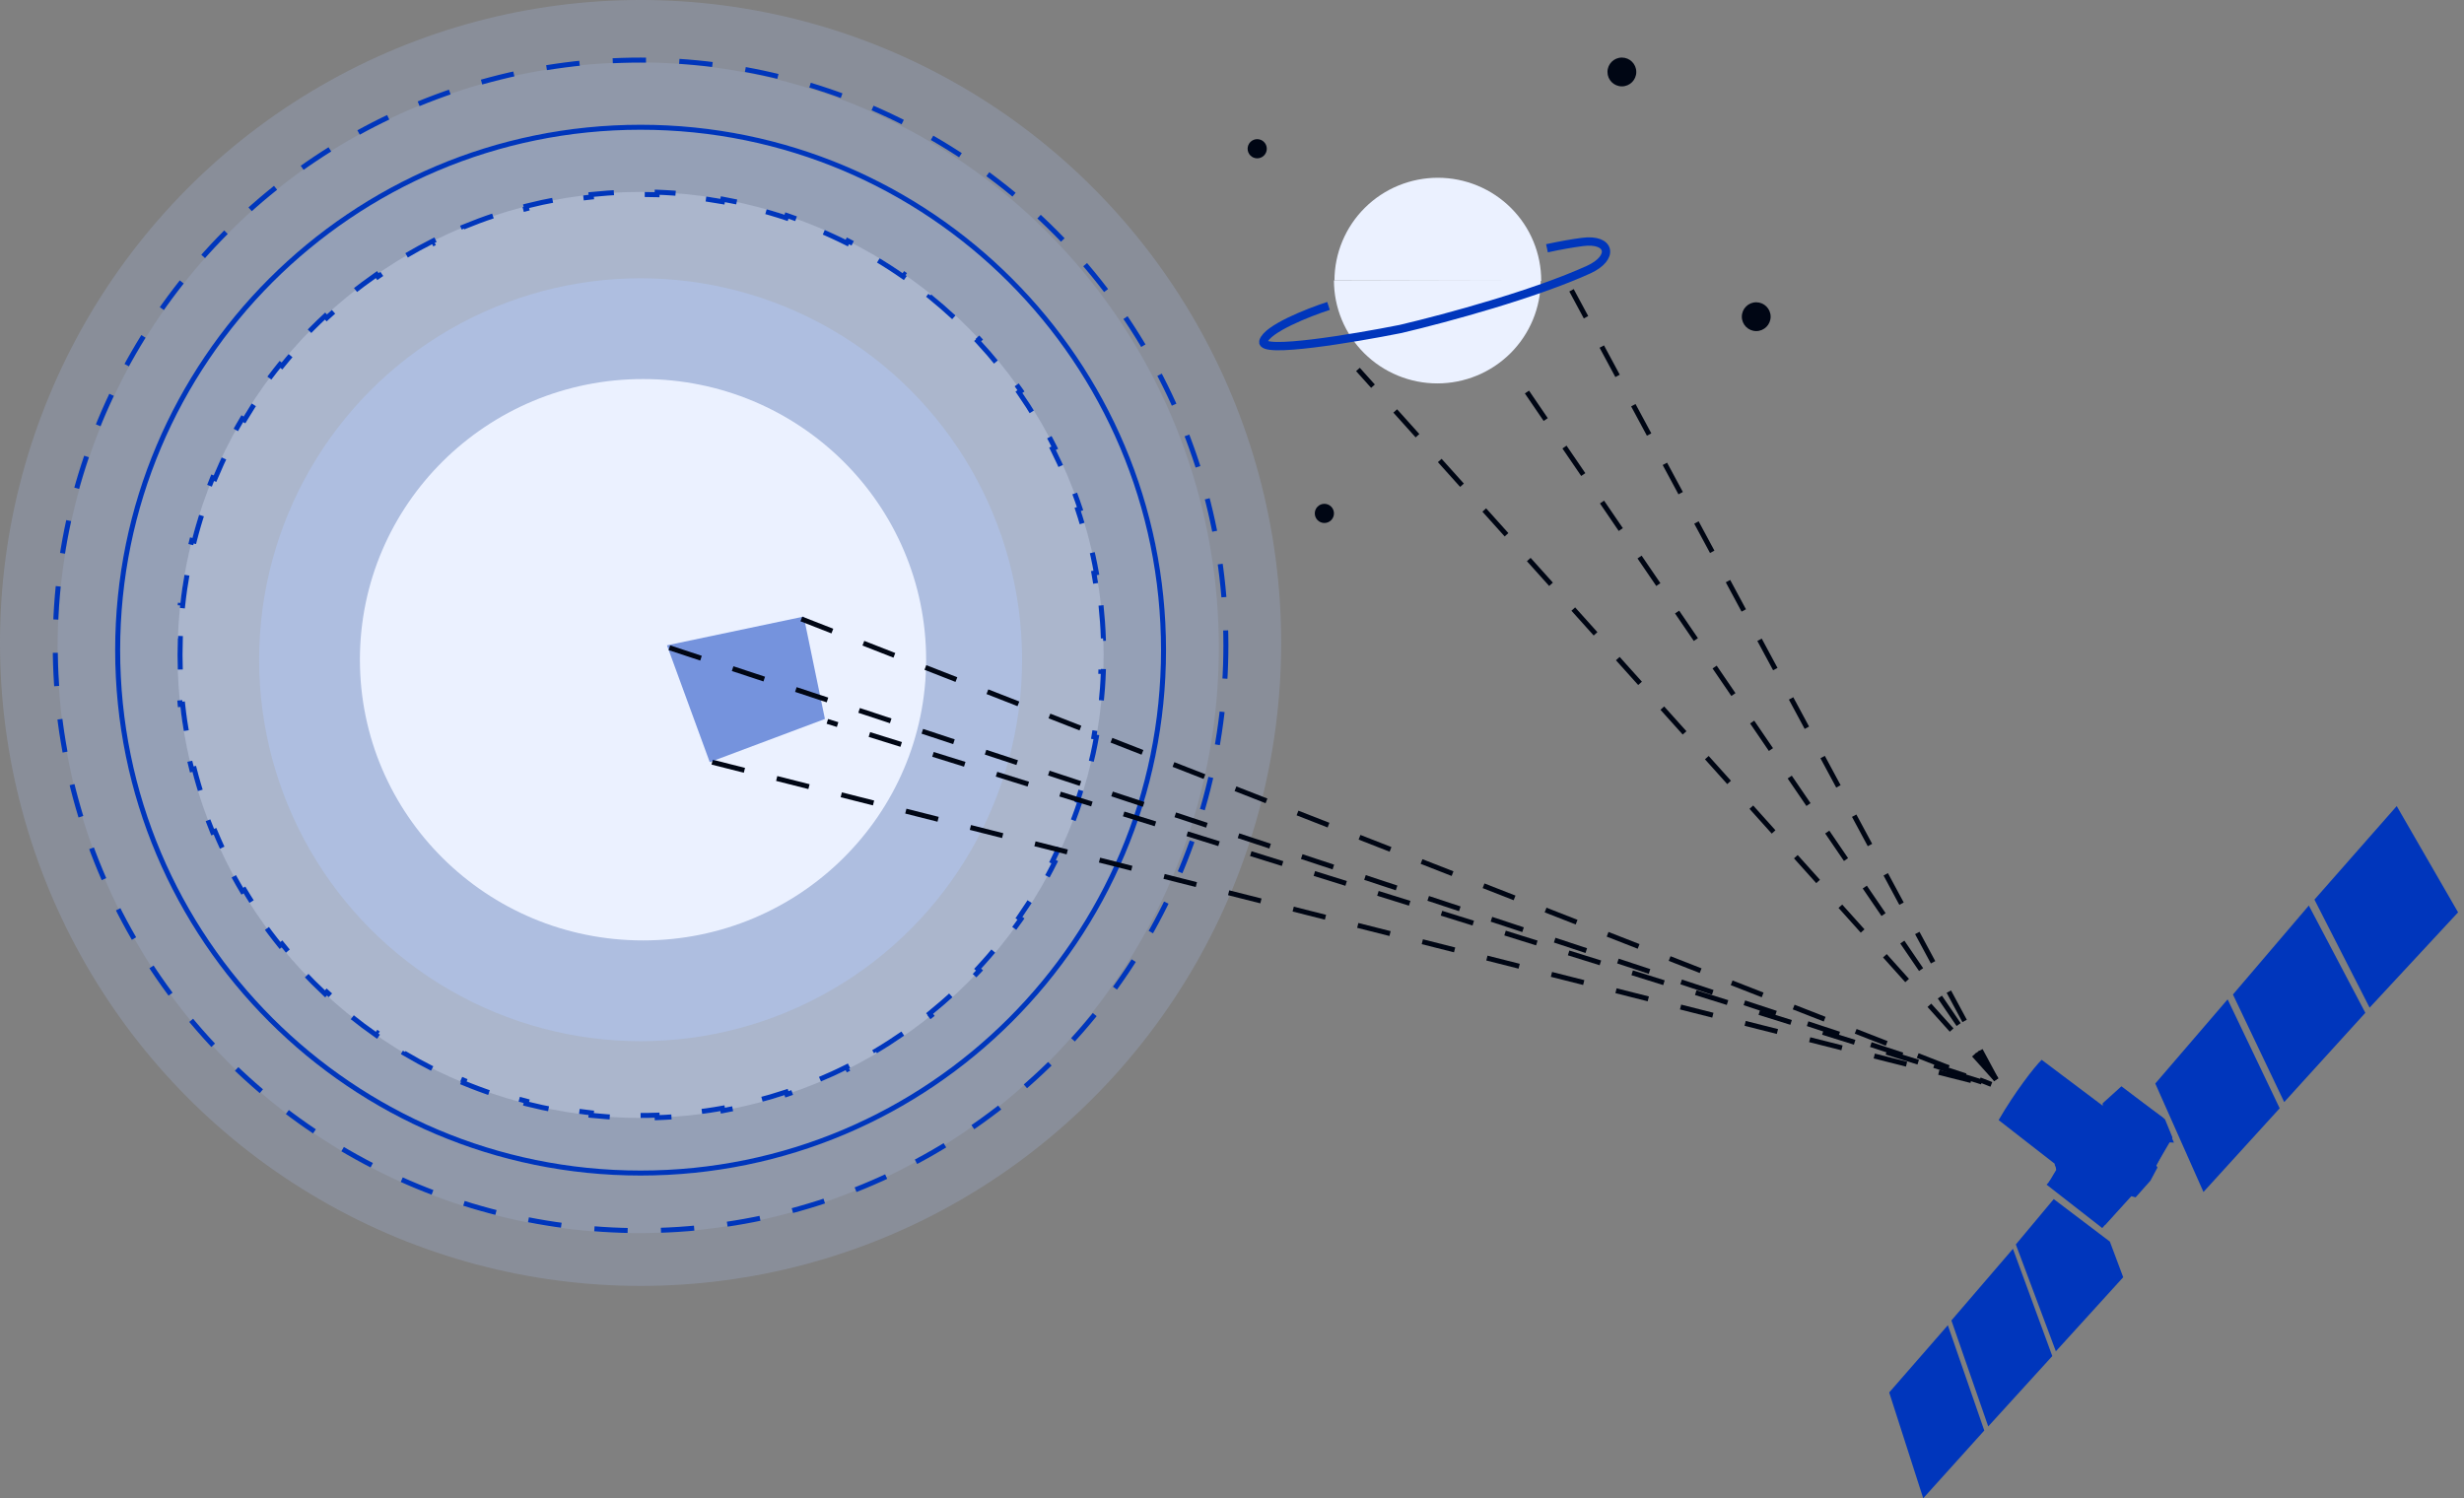 <svg width="148" height="90" viewBox="0 0 148 90" fill="none" xmlns="http://www.w3.org/2000/svg">
<rect x="0" y="0" width="148" height="90" fill="#808080" stroke="none"/>
<ellipse cx="38.477" cy="39.342" rx="27.813" ry="27.813" fill="white" fill-opacity="0.3"/>
<ellipse cx="38.477" cy="38.622" rx="38.477" ry="38.622" fill="#B2CBFF" fill-opacity="0.2"/>
<ellipse cx="38.334" cy="38.91" rx="34.875" ry="35.163" fill="#B2CBFF" fill-opacity="0.16"/>
<ellipse cx="38.477" cy="39.054" rx="31.56" ry="31.56" fill="#B2CBFF" fill-opacity="0.16"/>
<circle cx="38.478" cy="39.63" r="22.913" fill="#B2CBFF" fill-opacity="0.4"/>
<path d="M66.133 36.368C66.203 37.021 66.25 37.681 66.273 38.347L66.123 38.353C66.135 38.681 66.141 39.011 66.141 39.342C66.141 39.673 66.135 40.003 66.123 40.331L66.273 40.337C66.25 41.003 66.203 41.663 66.133 42.316L65.984 42.3C65.914 42.96 65.821 43.612 65.705 44.257L65.853 44.283C65.736 44.938 65.595 45.585 65.433 46.223L65.288 46.186C65.124 46.827 64.939 47.459 64.732 48.081L64.874 48.129C64.665 48.759 64.433 49.379 64.18 49.989L64.042 49.931C63.789 50.541 63.514 51.14 63.22 51.727L63.354 51.794C63.057 52.388 62.739 52.968 62.401 53.536L62.272 53.46C61.935 54.027 61.578 54.58 61.203 55.12L61.326 55.206C60.947 55.75 60.55 56.28 60.135 56.794L60.018 56.7C59.604 57.213 59.173 57.711 58.724 58.192L58.834 58.295C58.383 58.779 57.914 59.247 57.43 59.699L57.328 59.589C56.846 60.038 56.348 60.469 55.836 60.883L55.93 61C55.415 61.415 54.885 61.812 54.341 62.191L54.255 62.068C53.716 62.443 53.162 62.8 52.595 63.137L52.672 63.266C52.104 63.603 51.523 63.921 50.93 64.219L50.862 64.085C50.276 64.379 49.676 64.653 49.066 64.906L49.124 65.045C48.515 65.298 47.894 65.529 47.264 65.739L47.217 65.597C46.594 65.804 45.962 65.989 45.321 66.152L45.358 66.298C44.72 66.46 44.073 66.6 43.418 66.718L43.392 66.57C42.747 66.686 42.095 66.779 41.436 66.849L41.452 66.998C40.798 67.068 40.138 67.115 39.472 67.138L39.467 66.988C39.138 67 38.809 67.005 38.477 67.005C38.146 67.005 37.816 67 37.488 66.988L37.483 67.138C36.817 67.115 36.157 67.068 35.503 66.998L35.519 66.849C34.86 66.779 34.207 66.686 33.563 66.57L33.536 66.718C32.882 66.6 32.235 66.46 31.597 66.298L31.634 66.152C30.993 65.989 30.36 65.804 29.738 65.597L29.691 65.739C29.06 65.529 28.44 65.298 27.831 65.045L27.888 64.906C27.278 64.653 26.679 64.379 26.092 64.085L26.025 64.219C25.432 63.921 24.851 63.603 24.283 63.266L24.36 63.137C23.793 62.8 23.239 62.443 22.699 62.068L22.614 62.191C22.07 61.812 21.54 61.415 21.025 61L21.119 60.883C20.606 60.469 20.109 60.038 19.627 59.589L19.525 59.699C19.04 59.247 18.572 58.779 18.121 58.295L18.231 58.192C17.782 57.711 17.35 57.213 16.937 56.7L16.82 56.794C16.404 56.28 16.007 55.75 15.629 55.206L15.752 55.12C15.376 54.58 15.02 54.027 14.683 53.46L14.554 53.536C14.216 52.968 13.898 52.388 13.601 51.794L13.735 51.727C13.44 51.14 13.166 50.541 12.913 49.931L12.774 49.989C12.522 49.379 12.29 48.759 12.081 48.129L12.223 48.081C12.016 47.459 11.83 46.827 11.667 46.186L11.522 46.223C11.359 45.585 11.219 44.938 11.102 44.283L11.249 44.257C11.134 43.612 11.04 42.96 10.97 42.3L10.821 42.316C10.752 41.663 10.705 41.003 10.681 40.337L10.831 40.331C10.82 40.003 10.814 39.673 10.814 39.342C10.814 39.011 10.82 38.681 10.831 38.353L10.681 38.347C10.705 37.681 10.752 37.021 10.821 36.368L10.97 36.384C11.04 35.724 11.134 35.072 11.249 34.428L11.102 34.401C11.219 33.746 11.359 33.1 11.522 32.462L11.667 32.499C11.83 31.857 12.016 31.225 12.223 30.603L12.081 30.555C12.29 29.925 12.522 29.305 12.774 28.695L12.913 28.753C13.166 28.143 13.44 27.544 13.735 26.957L13.601 26.89C13.898 26.297 14.216 25.716 14.554 25.148L14.683 25.224C15.02 24.658 15.376 24.104 15.752 23.564L15.629 23.478C16.007 22.934 16.404 22.404 16.82 21.89L16.937 21.984C17.35 21.471 17.782 20.974 18.231 20.492L18.121 20.39C18.572 19.905 19.04 19.437 19.525 18.986L19.627 19.095C20.109 18.647 20.606 18.215 21.119 17.801L21.025 17.685C21.54 17.269 22.07 16.872 22.614 16.494L22.699 16.617C23.239 16.241 23.793 15.884 24.36 15.547L24.283 15.418C24.851 15.081 25.432 14.763 26.025 14.465L26.092 14.599C26.679 14.305 27.278 14.031 27.888 13.778L27.831 13.639C28.44 13.387 29.06 13.155 29.691 12.945L29.738 13.088C30.36 12.88 30.993 12.695 31.634 12.532L31.597 12.386C32.235 12.224 32.882 12.084 33.536 11.966L33.563 12.114C34.207 11.998 34.86 11.905 35.519 11.835L35.503 11.686C36.157 11.617 36.817 11.57 37.483 11.546L37.488 11.696C37.816 11.685 38.146 11.679 38.477 11.679C38.809 11.679 39.138 11.685 39.467 11.696L39.472 11.546C40.138 11.57 40.798 11.617 41.452 11.686L41.436 11.835C42.095 11.905 42.747 11.998 43.392 12.114L43.418 11.966C44.073 12.084 44.72 12.224 45.358 12.386L45.321 12.532C45.962 12.695 46.594 12.88 47.217 13.088L47.264 12.945C47.894 13.155 48.515 13.387 49.124 13.639L49.066 13.778C49.676 14.031 50.276 14.305 50.862 14.599L50.93 14.465C51.523 14.763 52.104 15.081 52.672 15.418L52.595 15.547C53.162 15.884 53.716 16.241 54.255 16.617L54.341 16.494C54.885 16.872 55.415 17.269 55.93 17.685L55.836 17.801C56.348 18.215 56.846 18.647 57.328 19.095L57.43 18.986C57.914 19.437 58.383 19.905 58.834 20.39L58.724 20.492C59.173 20.974 59.604 21.471 60.018 21.984L60.135 21.89C60.55 22.404 60.947 22.934 61.326 23.478L61.203 23.564C61.578 24.104 61.935 24.658 62.272 25.224L62.401 25.148C62.739 25.716 63.057 26.297 63.354 26.89L63.22 26.957C63.514 27.544 63.789 28.143 64.042 28.753L64.18 28.695C64.433 29.305 64.665 29.925 64.874 30.555L64.732 30.603C64.939 31.225 65.124 31.857 65.288 32.499L65.433 32.462C65.595 33.1 65.736 33.746 65.853 34.401L65.705 34.428C65.821 35.072 65.914 35.724 65.984 36.384L66.133 36.368Z" stroke="#0036BC" stroke-width="0.3" stroke-dasharray="2 2"/>
<path d="M69.887 39.054C69.887 56.402 55.825 70.464 38.477 70.464C21.13 70.464 7.067 56.402 7.067 39.054C7.067 21.707 21.13 7.644 38.477 7.644C55.825 7.644 69.887 21.707 69.887 39.054Z" stroke="#0036BC" stroke-width="0.3"/>
<circle cx="38.476" cy="38.766" r="35.157" stroke="#0036BC" stroke-width="0.3" stroke-dasharray="2 2"/>
<path d="M80.124 16.848C80.124 17.66 80.285 18.463 80.597 19.214C80.909 19.964 81.366 20.645 81.943 21.22C82.519 21.794 83.204 22.249 83.957 22.56C84.711 22.871 85.519 23.031 86.334 23.031C87.15 23.031 87.957 22.871 88.71 22.56C89.464 22.249 90.148 21.794 90.725 21.22C91.302 20.645 91.759 19.964 92.071 19.214C92.383 18.463 92.544 17.66 92.544 16.848L86.334 16.848L80.124 16.848Z" fill="#EBF1FF"/>
<path d="M92.574 16.875C92.575 16.063 92.416 15.259 92.106 14.508C91.796 13.757 91.34 13.074 90.764 12.499C90.189 11.923 89.505 11.466 88.752 11.154C88 10.842 87.192 10.68 86.377 10.678C85.561 10.677 84.754 10.835 83.999 11.144C83.245 11.453 82.56 11.907 81.982 12.48C81.404 13.053 80.945 13.734 80.632 14.483C80.318 15.233 80.156 16.036 80.154 16.848L86.364 16.862L92.574 16.875Z" fill="#EBF1FF"/>
<path d="M119.9 64.85L94.393 17.438" stroke="#000614" stroke-width="0.3" stroke-dasharray="2 2"/>
<path d="M119.9 64.85L90.79 22.193" stroke="#000614" stroke-width="0.3" stroke-dasharray="2 2"/>
<path d="M119.899 64.85L81.565 22.193" stroke="#000614" stroke-width="0.3" stroke-dasharray="2 2"/>
<ellipse cx="38.623" cy="39.63" rx="17.005" ry="16.861" fill="#EBF1FF"/>
<circle cx="75.514" cy="8.935" r="0.576" fill="#000614"/>
<ellipse cx="97.418" cy="4.323" rx="0.865" ry="0.865" fill="#000614"/>
<ellipse cx="105.488" cy="19.023" rx="0.865" ry="0.865" fill="#000614"/>
<circle cx="79.549" cy="30.84" r="0.576" fill="#000614"/>
<path d="M79.797 18.377C78.579 18.772 76.091 19.751 75.884 20.509C75.677 21.266 81.294 20.325 84.129 19.76C86.978 19.089 92.194 17.66 95.413 16.2C96.976 15.49 96.753 14.313 95.051 14.534C94.459 14.611 93.754 14.733 92.919 14.913" stroke="#0036BC" stroke-width="0.5"/>
<path d="M126.393 66.49L127.403 65.309L129.943 67.157L130.579 68.638L130.24 68.616L129.517 70.011L129.588 70.133L129.168 70.919L128.275 71.924L128.018 71.855L126.447 73.577L123.062 71.021L123.505 70.276C123.49 70.024 123.402 70.038 123.415 69.904L120.048 67.284C120.985 65.656 122.199 64.076 122.633 63.662L126.393 66.49Z" fill="#0036BC"/>
<path d="M130.488 68.33L129.344 70.278L126.272 73.769L122.928 71.162L125.046 68.712C125.002 68.65 124.957 68.594 124.911 68.545L126.299 66.701L126.297 66.273L127.424 65.254L130.042 67.238L130.488 68.33Z" fill="#0036BC"/>
<path d="M119.423 85.685L123.271 81.458L120.907 75.016L117.211 79.318L119.423 85.685Z" fill="#0036BC"/>
<path d="M115.518 90L119.186 85.931L116.997 79.605L113.475 83.644L115.518 90Z" fill="#0036BC"/>
<path d="M139.017 54.039L143.959 48.421L147.644 54.804L142.33 60.529L139.017 54.039Z" fill="#0036BC"/>
<path d="M137.201 66.201L142.074 60.839L138.68 54.396L134.121 59.739L137.201 66.201Z" fill="#0036BC"/>
<path d="M132.351 71.602L136.929 66.574L133.802 60.031L129.457 65.087L132.351 71.602Z" fill="#0036BC"/>
<path d="M123.486 81.171L121.081 74.753L123.358 72.029L126.729 74.582L127.531 76.722L123.486 81.171Z" fill="#0036BC"/>
<path d="M42.775 45.782L118.746 64.994" stroke="#000614" stroke-width="0.3" stroke-dasharray="2 2"/>
<path opacity="0.5" d="M49.549 43.188L48.277 37.037L40.062 38.766L42.631 45.782L49.549 43.188Z" fill="#0036BC"/>
<path d="M119.036 64.994L49.694 43.332" stroke="#000614" stroke-width="0.3" stroke-dasharray="2 2"/>
<path d="M40.207 38.91L119.611 65.138" stroke="#000614" stroke-width="0.3" stroke-dasharray="2 2"/>
<path d="M48.133 37.18L119.611 65.138" stroke="#000614" stroke-width="0.3" stroke-dasharray="2 2"/>
</svg>
